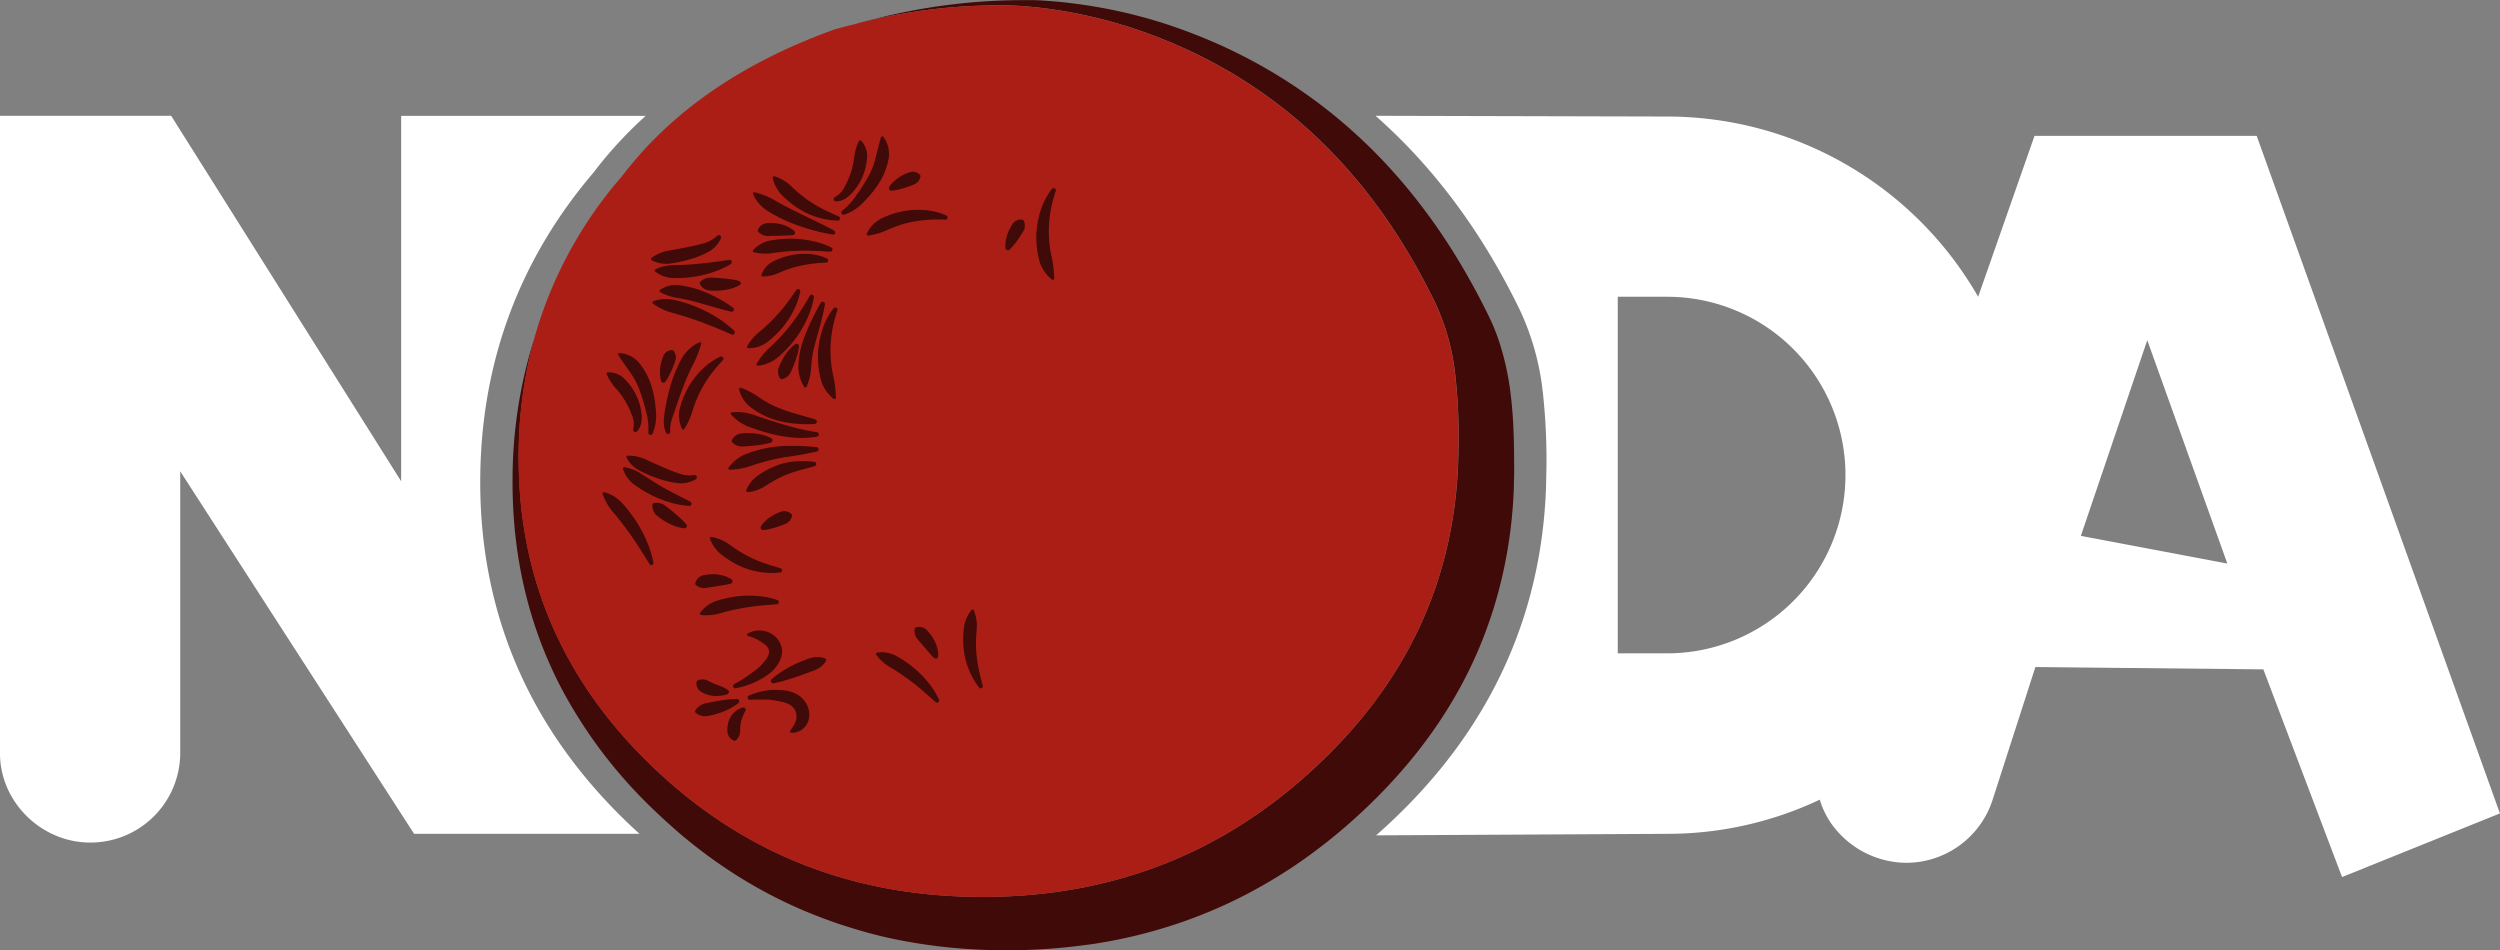 <svg id="NODA" xmlns="http://www.w3.org/2000/svg" viewBox="0 0 774.02 294.17"><rect x="0" y="0" width="774.02" height="294.17" fill="#808080" stroke="none"/><defs><style>.cls-1{fill:#fff;}.cls-2{fill:#3f0a08;}.cls-3{fill:#ab1e15;}</style></defs><title>NODA New Final Color Logo</title><g id="O"><g id="NDA"><path class="cls-1" d="M698.69,42.07H629.9L612.45,91.88a111.06,111.06,0,0,0-96.26-55.8l-90.31-.23c18,15.87,33,36,44.75,60.27a80.4,80.4,0,0,1,7,25,188.92,188.92,0,0,1,1.11,26.09l-.09,4v.08c-1.53,40.13-17.8,74.95-48.34,103.48-1.41,1.32-2.83,2.6-4.27,3.86l90.13-.47a110.26,110.26,0,0,0,47.25-10.58,25.52,25.52,0,0,0,3.67,7.55,28.71,28.71,0,0,0,23.13,12,28.13,28.13,0,0,0,26.64-19.3l13.31-41.31,70.58.72,24.37,64.3L774,251.84ZM516.17,202.28h-15.3V91.88h15.3a55.2,55.2,0,1,1,0,110.4Zm128.08-36.37,20.56-60.58,24.79,69.15Z"/><path class="cls-1" d="M148.7,147c.49-35.41,12.28-66.89,35.05-93.57,2-2.64,4.14-5.23,6.35-7.71a130,130,0,0,1,9.8-9.85H124.2V149L53,35.86H0v197.4c0,15,12.78,27.6,27.9,27.6a27.78,27.78,0,0,0,27.9-27.6V145.92l72.41,112.24H198c-1.27-1.15-2.52-2.3-3.76-3.5C163.44,225.09,148.12,188.86,148.7,147Z"/></g><g id="O_Ball" data-name="O Ball"><path class="cls-2" d="M468.58,133.05q-.06-1.59-.15-3.09c-.12-2-.28-3.88-.46-5.66q-.14-1.33-.3-2.58a83.56,83.56,0,0,0-3.35-15.43,62.75,62.75,0,0,0-3.19-8c-1.29-2.67-2.62-5.28-4-7.85q-3.08-5.76-6.41-11.17-4.44-7.22-9.34-13.79-3.67-4.93-7.6-9.52c-.87-1-1.75-2-2.65-3q-2.67-3-5.46-5.79-4.19-4.22-8.62-8.08c-.88-.77-1.78-1.53-2.67-2.28q-3.17-2.64-6.46-5.1a160.26,160.26,0,0,0-37.84-21c-3.13-1.24-6.28-2.36-9.45-3.39A155.39,155.39,0,0,0,331.74,1c-2-.26-4-.47-5.95-.62S322,.09,320.13.05l-1,0-3.35,0h0A184.44,184.44,0,0,0,271,5.83c-2.09.51-4.2,1-6.31,1.62L266,7.13a172.92,172.92,0,0,1,42-5.47h0l4.09,0q5.18.14,10.9.85a148.25,148.25,0,0,1,36,9.2q56.32,22.07,85.43,82.15a70.72,70.72,0,0,1,6.14,22,173.08,173.08,0,0,1,1,23.78c0,1.25-.06,2.49-.08,3.72q-2.1,54.83-43.89,93.87-43.12,40.46-103.38,40.46t-102.3-40.46q-42.09-40.41-41.29-97.59a136.31,136.31,0,0,1,4.88-35c-.27.84-.55,1.68-.8,2.53a144.62,144.62,0,0,0-6,39.84q-.1,7.62.5,14.95a143.37,143.37,0,0,0,1.93,14.4q1,5.29,2.39,10.43a130,130,0,0,0,10.28,26.28,147.24,147.24,0,0,0,28.9,37.94c.94.9,1.88,1.78,2.82,2.65q2.5,2.29,5,4.45,4.71,4,9.62,7.55a149.41,149.41,0,0,0,15.61,9.89c1.07.59,2.15,1.17,3.24,1.73q3.26,1.68,6.58,3.2,6.66,3,13.63,5.39c1.16.39,2.33.77,3.5,1.13Q268,288.7,273.48,290c2.43.56,4.87,1.06,7.35,1.51,3.71.68,7.47,1.22,11.3,1.65a179.26,179.26,0,0,0,19.59,1.05q4,0,7.95-.17c1.41-.06,2.82-.14,4.22-.23,2.38-.16,4.73-.37,7.07-.62,2.68-.29,5.34-.63,8-1q5.65-.89,11.13-2.15t10.81-2.91c1.19-.36,2.36-.74,3.54-1.13q3.51-1.19,6.95-2.53t6.82-2.86c2.24-1,4.47-2.08,6.67-3.2,1.1-.56,2.19-1.14,3.28-1.73q4.9-2.66,9.63-5.68,3.17-2,6.25-4.21t6.1-4.55c1.44-1.12,2.86-2.29,4.28-3.47s3.09-2.62,4.61-4c1-.87,1.93-1.75,2.89-2.65a165.49,165.49,0,0,0,15.21-16.2q2.29-2.79,4.41-5.66t4.08-5.79q2.94-4.4,5.5-8.93,1.71-3,3.25-6.12c.52-1,1-2.07,1.51-3.11q2.19-4.69,4-9.53.6-1.62,1.17-3.24a132.44,132.44,0,0,0,3.86-13.29,140.71,140.71,0,0,0,3-17.36q.58-5.33.79-10.8c0-1.31.06-2.63.09-4s0-2.53,0-3.75C468.78,139.63,468.72,136.22,468.58,133.05Z"/><path class="cls-3" d="M201.86,237.25q42,40.46,102.3,40.46t103.38-40.46q41.81-39,43.89-93.87c0-1.23.05-2.47.08-3.72a173.08,173.08,0,0,0-1-23.78,70.72,70.72,0,0,0-6.14-22q-29.1-60.09-85.43-82.15a148.25,148.25,0,0,0-36-9.2q-5.73-.72-10.9-.85l-4.09,0h0a172.92,172.92,0,0,0-42,5.47l-1.26.32q-3.09.75-6.21,1.61-38,13.64-60.25,38.61-3,3.42-5.81,7.06a129.7,129.7,0,0,0-27,50,136.31,136.31,0,0,0-4.88,35Q159.77,196.84,201.86,237.25Z"/></g></g><g id="Ball_Texture" data-name="Ball Texture"><g id="Ball_Texture-2" data-name="Ball Texture"><path class="cls-2" d="M247.73,90.35a21.64,21.64,0,0,1-2.06,5.86,26.55,26.55,0,0,1-3.44,5.23,29.73,29.73,0,0,1-4.54,4.36,9.28,9.28,0,0,1-6,2,.43.43,0,0,1-.41-.45.53.53,0,0,1,.06-.19h0a16.47,16.47,0,0,1,3.91-4.53,46.47,46.47,0,0,0,4.13-3.81,56.71,56.71,0,0,0,3.74-4.28c1.17-1.52,2.29-3.09,3.41-4.74h0a.68.68,0,0,1,1.24.51Z"/><path class="cls-2" d="M252,92a26.79,26.79,0,0,1-2.13,6.79,34.39,34.39,0,0,1-3.67,6.17,35.58,35.58,0,0,1-4.91,5.28,11.64,11.64,0,0,1-6.62,3,.41.41,0,0,1-.45-.39.4.4,0,0,1,.05-.24,22.44,22.44,0,0,1,4.36-5.31,55,55,0,0,0,4.55-4.73,57.7,57.7,0,0,0,4-5.25c1.24-1.84,2.41-3.75,3.54-5.74a.68.68,0,0,1,.93-.26A.69.69,0,0,1,252,92Z"/><path class="cls-2" d="M247.38,107.23a18.6,18.6,0,0,1-.61,2.9c-.27.91-.58,1.8-.91,2.67s-.71,1.72-1.1,2.57a3.88,3.88,0,0,1-2.57,2,.59.59,0,0,1-.69-.26,3.7,3.7,0,0,1-.41-3.32,22.4,22.4,0,0,1,1.28-2.66,18.26,18.26,0,0,1,1.67-2.45,12.53,12.53,0,0,1,2.18-2.12.72.72,0,0,1,1,.15.7.7,0,0,1,.14.52Z"/><path class="cls-2" d="M255.4,94.23a66.74,66.74,0,0,1-1.48,6.54c-.58,2.15-1.22,4.27-1.74,6.33a30.81,30.81,0,0,0-1,6.1,18.21,18.21,0,0,1-1.45,6.55.43.43,0,0,1-.57.2.41.41,0,0,1-.17-.15,11.94,11.94,0,0,1-1.8-6.78,25.18,25.18,0,0,1,1.28-7A54.82,54.82,0,0,1,251,99.73c.94-2,2-4,3.11-6a.68.68,0,0,1,.93-.24.7.7,0,0,1,.33.7Z"/><path class="cls-2" d="M259.25,96.1a44.28,44.28,0,0,0-1.67,6.72,37.14,37.14,0,0,0-.44,6.73,35,35,0,0,0,.8,6.63,33,33,0,0,1,.86,7h0a.42.42,0,0,1-.42.42.41.41,0,0,1-.24-.08,11.15,11.15,0,0,1-4.09-6.42,28,28,0,0,1-.78-7.57,26.82,26.82,0,0,1,1.34-7.44,21.58,21.58,0,0,1,3.46-6.62.67.67,0,0,1,.95-.12.66.66,0,0,1,.23.75Z"/><path class="cls-2" d="M326.85,59.15a43.69,43.69,0,0,0-1.67,6.72,36.42,36.42,0,0,0-.44,6.74,33.56,33.56,0,0,0,.8,6.63,33,33,0,0,1,.85,7h0a.42.42,0,0,1-.41.42.46.46,0,0,1-.24-.08,11.15,11.15,0,0,1-4.09-6.42,28,28,0,0,1-.78-7.57,27.19,27.19,0,0,1,1.33-7.45,21.86,21.86,0,0,1,3.46-6.61.68.68,0,0,1,1-.12.7.7,0,0,1,.23.75Z"/><path class="cls-2" d="M252.28,131.25a38.14,38.14,0,0,1-6.67-.14,29.3,29.3,0,0,1-6.69-1.48,24,24,0,0,1-6.17-3.29,9.79,9.79,0,0,1-3.91-5.8.42.42,0,0,1,.34-.49.41.41,0,0,1,.22,0h0a24.68,24.68,0,0,1,5.66,3,29.78,29.78,0,0,0,5.27,2.93,48.8,48.8,0,0,0,5.86,2.07c2,.59,4.13,1.15,6.24,1.81a.68.68,0,0,1,.44.86A.67.67,0,0,1,252.28,131.25Z"/><path class="cls-2" d="M253,135.18a27.53,27.53,0,0,1-7.08.32,43,43,0,0,1-7-1.13,67.26,67.26,0,0,1-6.68-2.08,14.22,14.22,0,0,1-5.9-3.94.41.41,0,0,1,0-.59.37.37,0,0,1,.22-.1,15.62,15.62,0,0,1,7,.87c2.14.73,4.26,1.44,6.39,2.11s4.26,1.29,6.42,1.83,4.35,1,6.6,1.36a.69.69,0,0,1,0,1.35Z"/><path class="cls-2" d="M238.63,137.06a22.76,22.76,0,0,1-3,.63c-1,.15-2,.26-2.92.35s-1.93.14-2.89.2a4.25,4.25,0,0,1-3.11-1.3h0a.57.57,0,0,1-.1-.73,3.83,3.83,0,0,1,2.9-2,20.56,20.56,0,0,1,3.14-.09,18.43,18.43,0,0,1,3.13.44,12.73,12.73,0,0,1,3,1.11.72.72,0,0,1-.14,1.33Z"/><path class="cls-2" d="M252.9,139.78c-2.3.57-4.64,1-6.93,1.33-1.14.21-2.28.34-3.41.52s-2.2.43-3.3.68a60,60,0,0,0-6.45,1.83,22.1,22.1,0,0,1-6.9,1.29h0a.42.42,0,0,1-.34-.65,12.26,12.26,0,0,1,5.91-4.4,38.06,38.06,0,0,1,7.06-1.87,33.86,33.86,0,0,1,3.63-.4c1.2-.05,2.39-.07,3.58-.06a69.63,69.63,0,0,1,7.07.39.68.68,0,0,1,.09,1.34Z"/><path class="cls-2" d="M252.29,144.3c-1.87.59-3.73,1-5.51,1.54a31.78,31.78,0,0,0-5,1.88,43.51,43.51,0,0,0-4.71,2.67,12.2,12.2,0,0,1-5.57,2,.45.45,0,0,1-.47-.41.63.63,0,0,1,0-.19,10.07,10.07,0,0,1,3.82-4.7,27.61,27.61,0,0,1,5.37-2.88,20.12,20.12,0,0,1,6-1.35,29.22,29.22,0,0,1,5.92.15.69.69,0,0,1,.6.76A.67.67,0,0,1,252.29,144.3Z"/><path class="cls-2" d="M223.79,111.54a48.72,48.72,0,0,0-4,4.76,37.9,37.9,0,0,0-3.11,5.17,34.77,34.77,0,0,0-2.21,5.54,22.39,22.39,0,0,1-2.59,5.78h0a.42.42,0,0,1-.59.12.38.38,0,0,1-.15-.16,9.68,9.68,0,0,1-.51-6.84,26.29,26.29,0,0,1,2.65-6.3,24.79,24.79,0,0,1,4.21-5.34,20.22,20.22,0,0,1,5.5-3.83.69.69,0,0,1,.91.33.7.7,0,0,1-.12.76Z"/><path class="cls-2" d="M206.2,134a8.72,8.72,0,0,1-.66-4.08,30.32,30.32,0,0,1,.52-3.85,59.31,59.31,0,0,1,1.76-7.43,41.08,41.08,0,0,1,3-7.19,12.16,12.16,0,0,1,5.72-5.47.41.41,0,0,1,.55.48h0a34.82,34.82,0,0,1-2.74,6.85,62.51,62.51,0,0,0-2.86,6.58c-.86,2.26-1.65,4.59-2.45,6.93s-1.75,4.54-1.54,6.79v0a.68.68,0,0,1-.62.74A.67.67,0,0,1,206.2,134Z"/><path class="cls-2" d="M204.7,118a9,9,0,0,1-.37-2.7,12.27,12.27,0,0,1,.29-2.64,14.84,14.84,0,0,1,.79-2.53,3.08,3.08,0,0,1,2.5-1.76.66.66,0,0,1,.67.3h0a3.36,3.36,0,0,1,.56,2.87c-.26.74-.52,1.48-.82,2.22s-.62,1.47-1,2.21a18,18,0,0,1-1.31,2.23h0a.74.74,0,0,1-1,.18A.77.77,0,0,1,204.7,118Z"/><path class="cls-2" d="M200.74,133.84a19.15,19.15,0,0,0-.75-6.46,56.54,56.54,0,0,0-1.9-6.39,23.12,23.12,0,0,0-2.91-5.61c-1.19-1.72-2.36-3.28-3.74-5.43h0a.42.42,0,0,1,.12-.57.44.44,0,0,1,.24-.07,8.79,8.79,0,0,1,6.6,3.71,21.59,21.59,0,0,1,3.37,6.75,32.43,32.43,0,0,1,1.26,7.15,14,14,0,0,1-1,7.33.68.68,0,0,1-1.29-.38Z"/><path class="cls-2" d="M196.09,132.75a7.2,7.2,0,0,0-.52-4.39,25.39,25.39,0,0,0-2.08-4.33,22.88,22.88,0,0,0-2.83-3.8,15.55,15.55,0,0,1-2.81-4.37h0a.47.47,0,0,1,.24-.59.4.4,0,0,1,.15,0,7,7,0,0,1,5.33,2.26,18.24,18.24,0,0,1,3.33,4.7,17.07,17.07,0,0,1,1.67,5.48,10,10,0,0,1,0,3,5.16,5.16,0,0,1-1.34,2.83.68.68,0,0,1-1,0,.69.69,0,0,1-.17-.68Z"/><path class="cls-2" d="M226.51,103.56c-2-.88-4-1.74-6.06-2.56s-4-1.57-6.06-2.25-4.08-1.33-6.15-1.88A17.88,17.88,0,0,1,202.16,94a.44.44,0,0,1,.1-.74,11.91,11.91,0,0,1,7-.29,45.28,45.28,0,0,1,6.53,2.13,41.71,41.71,0,0,1,6.09,3.14,31.7,31.7,0,0,1,5.41,4.17.68.68,0,0,1,0,1A.72.72,0,0,1,226.51,103.56Z"/><path class="cls-2" d="M226.34,96.48c-1.94-.42-3.8-1-5.64-1.5s-3.64-1.07-5.44-1.54a54.27,54.27,0,0,0-5.37-1.17,17.07,17.07,0,0,1-5.47-1.82h0a.42.42,0,0,1,0-.73,8.43,8.43,0,0,1,6.1-1.4,30.89,30.89,0,0,1,5.93,1.42,37.15,37.15,0,0,1,5.47,2.4,39.93,39.93,0,0,1,5,3.11.69.69,0,0,1,.16,1A.72.72,0,0,1,226.34,96.48Z"/><path class="cls-2" d="M229,88.28a12.23,12.23,0,0,1-3,1.18,16.83,16.83,0,0,1-3.14.5,19.86,19.86,0,0,1-3.18,0A3.89,3.89,0,0,1,216.72,88a.58.58,0,0,1,.1-.73h0a4.27,4.27,0,0,1,3.11-1.32c1,0,1.94.08,2.91.15s1.95.17,2.94.3a24.78,24.78,0,0,1,3,.56h0a.73.73,0,0,1,.52.89A.7.7,0,0,1,229,88.28Z"/><path class="cls-2" d="M226.23,81.76a26,26,0,0,1-5.5,2.51,34,34,0,0,1-5.89,1.43,38.52,38.52,0,0,1-6.07.39,9.6,9.6,0,0,1-5.88-2,.43.43,0,0,1-.07-.61.61.61,0,0,1,.16-.12,13.81,13.81,0,0,1,5.8-1.28c1.88,0,3.75-.11,5.62-.25s3.75-.34,5.64-.56l5.73-.79a.68.68,0,0,1,.78.58A.69.69,0,0,1,226.23,81.76Z"/><path class="cls-2" d="M223.23,73.68a8.84,8.84,0,0,1-4.33,4.52,28.1,28.1,0,0,1-5.52,2.15,42.84,42.84,0,0,1-5.7,1.22,9.52,9.52,0,0,1-5.9-1,.44.44,0,0,1-.17-.6.42.42,0,0,1,.12-.14,12.16,12.16,0,0,1,5.33-2.23q2.7-.47,5.38-1c1.79-.38,3.61-.74,5.25-1.21A10.1,10.1,0,0,0,222.07,73l0,0a.69.69,0,0,1,1.14.71Z"/><path class="cls-2" d="M259.39,68.29a22.09,22.09,0,0,1-6.22-1,23.31,23.31,0,0,1-5.85-2.65,30,30,0,0,1-5-4,10.92,10.92,0,0,1-3.07-5.56.42.42,0,0,1,.34-.5.5.5,0,0,1,.21,0,13.3,13.3,0,0,1,5.3,3.2,48,48,0,0,0,4.35,3.69,38.79,38.79,0,0,0,4.83,3c1.72.89,3.5,1.71,5.36,2.53a.68.68,0,0,1-.29,1.31Z"/><path class="cls-2" d="M257.82,72.62A58.24,58.24,0,0,1,251,71.07a59.63,59.63,0,0,1-6.66-2.31A45.31,45.31,0,0,1,238,65.52a11.89,11.89,0,0,1-4.85-5.42.42.42,0,0,1,.22-.55.53.53,0,0,1,.25,0A22,22,0,0,1,240,62.1c1.92,1.12,3.9,2.15,5.91,3.14s4.07,2,6.14,3,4.15,2,6.19,3.15a.68.68,0,0,1,.26.93A.7.7,0,0,1,257.82,72.62Z"/><path class="cls-2" d="M245.53,72.79c-1,.1-1.89.12-2.77.15l-2.59.06-2.52.06a4,4,0,0,1-2.83-1.25h0a.63.63,0,0,1-.14-.72,3.38,3.38,0,0,1,2.7-2,13.52,13.52,0,0,1,3,.06,11.93,11.93,0,0,1,2.94.78,9,9,0,0,1,2.61,1.6.73.73,0,0,1,.05,1,.74.74,0,0,1-.47.24Z"/><path class="cls-2" d="M257,77.93c-2-.13-4-.24-5.94-.3s-3.89,0-5.82.1-3.84.3-5.74.59a15.82,15.82,0,0,1-6.09-.2.43.43,0,0,1-.32-.52.42.42,0,0,1,.09-.19,9.87,9.87,0,0,1,5.67-3,35.2,35.2,0,0,1,6.31-.52,31.39,31.39,0,0,1,6.27.72,24.64,24.64,0,0,1,5.93,2,.68.68,0,0,1,.3.92A.7.7,0,0,1,257,77.93Z"/><path class="cls-2" d="M255.71,81.29c-1.75.09-3.42.24-5.05.47a39.56,39.56,0,0,0-4.79,1,33.32,33.32,0,0,0-4.54,1.66,13.56,13.56,0,0,1-5.09,1.21h0a.46.46,0,0,1-.47-.43.78.78,0,0,1,0-.16,7.33,7.33,0,0,1,3.85-4.23A22.14,22.14,0,0,1,245,79a20.66,20.66,0,0,1,5.6-.35A16.29,16.29,0,0,1,256,80a.69.69,0,0,1-.23,1.32Z"/><path class="cls-2" d="M292.74,68a47.19,47.19,0,0,0-6.2.12,36.8,36.8,0,0,0-6,1,35.72,35.72,0,0,0-5.63,2,22.67,22.67,0,0,1-6.07,1.83h0a.43.43,0,0,1-.48-.36.41.41,0,0,1,0-.22,9.67,9.67,0,0,1,4.84-4.86,26.34,26.34,0,0,1,6.5-2.13,25.29,25.29,0,0,1,6.78-.31,19.94,19.94,0,0,1,6.51,1.65.69.69,0,0,1,.34.9.67.67,0,0,1-.65.4Z"/><path class="cls-2" d="M275.34,57.82a8.9,8.9,0,0,1,1.8-2,12.92,12.92,0,0,1,2.18-1.52,15.77,15.77,0,0,1,2.43-1,3.06,3.06,0,0,1,3,.74.65.65,0,0,1,.21.7h0a3.41,3.41,0,0,1-1.8,2.3c-.74.29-1.47.58-2.22.84s-1.52.49-2.32.7a17.22,17.22,0,0,1-2.53.47h0a.75.75,0,0,1-.71-1.14Z"/><path class="cls-2" d="M235.56,163a9,9,0,0,1,1.8-2.06,13,13,0,0,1,2.18-1.51,15.77,15.77,0,0,1,2.43-1.05,3.07,3.07,0,0,1,3,.74.65.65,0,0,1,.21.7h0a3.44,3.44,0,0,1-1.8,2.3c-.74.29-1.47.57-2.22.83s-1.52.5-2.32.7a16,16,0,0,1-2.53.47h0a.76.76,0,0,1-.82-.68A.72.72,0,0,1,235.56,163Z"/><path class="cls-2" d="M311.31,76.79a9.09,9.09,0,0,1,.18-2.72,13.18,13.18,0,0,1,.81-2.54,14.45,14.45,0,0,1,1.28-2.31,3.09,3.09,0,0,1,2.8-1.23.64.64,0,0,1,.59.43h0a3.35,3.35,0,0,1,0,2.92c-.4.68-.81,1.35-1.24,2s-.9,1.31-1.41,2a15.93,15.93,0,0,1-1.72,1.92h0a.75.75,0,0,1-1.06,0A.84.84,0,0,1,311.31,76.79Z"/><path class="cls-2" d="M260.79,65.19a18.93,18.93,0,0,0,4.39-4.81,55.18,55.18,0,0,0,3.59-5.61,23.26,23.26,0,0,0,2.33-5.87c.52-2,.94-3.94,1.65-6.39h0a.4.4,0,0,1,.51-.28.42.42,0,0,1,.21.13A8.83,8.83,0,0,1,275,49.77a21.66,21.66,0,0,1-2.9,7,32.81,32.81,0,0,1-4.58,5.64,14,14,0,0,1-6.19,4.05.68.68,0,0,1-.56-1.22Z"/><path class="cls-2" d="M258.56,61a7.23,7.23,0,0,0,3-3.27,26.72,26.72,0,0,0,1.91-4.41,23.8,23.8,0,0,0,1-4.63,15.39,15.39,0,0,1,1.46-5v0a.44.44,0,0,1,.59-.2l.13.09a7.07,7.07,0,0,1,1.78,5.51,18.68,18.68,0,0,1-1.37,5.6A17.3,17.3,0,0,1,264,59.49a9.81,9.81,0,0,1-2.27,2,5.24,5.24,0,0,1-3,.84.69.69,0,0,1-.24-1.31Z"/><path class="cls-2" d="M238.87,210.34a24.62,24.62,0,0,1,3.66-2.72,33.43,33.43,0,0,1,4-2.17,43,43,0,0,1,4.2-1.65,6.94,6.94,0,0,1,4.75.07.48.48,0,0,1,.28.62.59.59,0,0,0,0,.08,7.15,7.15,0,0,1-3.64,3c-1.37.52-2.73,1-4.1,1.49s-2.75.94-4.16,1.36a39.4,39.4,0,0,1-4.34,1.14.69.69,0,0,1-.82-.54A.7.7,0,0,1,238.87,210.34Z"/><path class="cls-2" d="M228.63,217.65a15.14,15.14,0,0,1-3,1.92,22.35,22.35,0,0,1-3.22,1.3,25.86,25.86,0,0,1-3.37.82,4.49,4.49,0,0,1-3.64-1,.57.57,0,0,1-.11-.74,4.88,4.88,0,0,1,3-2.15c1.07-.23,2.13-.45,3.2-.65s2.15-.36,3.25-.5a27,27,0,0,1,3.41-.23h0a.72.72,0,0,1,.72.72A.7.7,0,0,1,228.63,217.65Z"/><path class="cls-2" d="M225.13,215a14.51,14.51,0,0,1-2.59.46,9.07,9.07,0,0,1-2.85-.2,9.45,9.45,0,0,1-2.75-1.16,3,3,0,0,1-1.3-2.89.65.65,0,0,1,.44-.57h0a3.64,3.64,0,0,1,2.87,0c.63.34,1.24.64,1.88.91s1.33.53,2.13.84a10,10,0,0,1,2.43,1.27.74.74,0,0,1,.14,1,.69.69,0,0,1-.4.27Z"/><path class="cls-2" d="M230.74,220.1c-.39.86-.75,1.6-1,2.29a9.58,9.58,0,0,0-.48,2,13.94,13.94,0,0,0-.1,2.08,4,4,0,0,1-1.22,2.66h0a.62.62,0,0,1-.71.16,3.12,3.12,0,0,1-2-2.61,8.45,8.45,0,0,1,.32-3.21,6.86,6.86,0,0,1,1.71-2.84,6.08,6.08,0,0,1,2.68-1.57.73.73,0,0,1,.9.51.74.74,0,0,1,0,.51Z"/><path class="cls-2" d="M227.37,211.78a43.34,43.34,0,0,0,5.81-3.75,15.37,15.37,0,0,0,4.37-4.43,8.29,8.29,0,0,0,.49-1.21l.07-.31a1,1,0,0,0,0-.21,1.7,1.7,0,0,0,0-.39,3.14,3.14,0,0,0-1.09-1.76,14.41,14.41,0,0,0-5.45-2.82h0a.41.41,0,0,1-.26-.51.43.43,0,0,1,.18-.22,7.24,7.24,0,0,1,8.05.53,6.58,6.58,0,0,1,2.55,4.21,5,5,0,0,1,0,1.39,4.44,4.44,0,0,1-.12.67l-.14.55a9.14,9.14,0,0,1-.93,2.06,11.63,11.63,0,0,1-2.85,3.09,24.6,24.6,0,0,1-10.32,4.41.68.68,0,0,1-.41-1.28Z"/><path class="cls-2" d="M231.94,215.31a23.4,23.4,0,0,1,6.73-1.69c.66,0,1.15-.05,1.75,0s1.15,0,1.75.07a11.14,11.14,0,0,1,3.79.87,7.79,7.79,0,0,1,3.33,2.74,7.22,7.22,0,0,1,1.28,4.28,5.66,5.66,0,0,1-1.89,4,5.26,5.26,0,0,1-3.71,1.29.42.42,0,0,1-.4-.43.52.52,0,0,1,.08-.23h0a12.92,12.92,0,0,0,1.6-2.6,4.91,4.91,0,0,0,.35-2.09,4.09,4.09,0,0,0-2.32-3.46c-1.4-.77-3.63-1.05-5.71-1.4a59.82,59.82,0,0,0-6.42,0,.67.67,0,0,1-.67-.69A.69.69,0,0,1,231.94,215.31Z"/><path class="cls-2" d="M201.13,174.67c-1.18-1.89-2.33-3.75-3.51-5.57s-2.4-3.59-3.68-5.32-2.58-3.42-4-5.05a17.77,17.77,0,0,1-3.36-5.82.42.42,0,0,1,.27-.53.36.36,0,0,1,.23,0,11.89,11.89,0,0,1,5.88,3.75,45,45,0,0,1,4.14,5.48,42.19,42.19,0,0,1,3.19,6.06,32,32,0,0,1,2,6.51.69.69,0,0,1-.54.81A.71.71,0,0,1,201.13,174.67Z"/><path class="cls-2" d="M211.92,163.57a12.19,12.19,0,0,1-3.15-.76,17.67,17.67,0,0,1-2.87-1.39,22.09,22.09,0,0,1-2.58-1.85A3.91,3.91,0,0,1,202,156.3a.58.58,0,0,1,.49-.54h0a4.3,4.3,0,0,1,3.31.69c.77.59,1.54,1.18,2.3,1.8s1.5,1.25,2.24,1.92a25.12,25.12,0,0,1,2.17,2.2h0a.73.73,0,0,1-.09,1A.71.71,0,0,1,211.92,163.57Z"/><path class="cls-2" d="M213.37,156.63a26.11,26.11,0,0,1-5.94-1.08,34.66,34.66,0,0,1-5.65-2.21,37.29,37.29,0,0,1-5.2-3.15,9.66,9.66,0,0,1-3.69-5,.44.44,0,0,1,.3-.54.44.44,0,0,1,.2,0,13.83,13.83,0,0,1,5.48,2.28c1.55,1,3.14,2,4.75,3s3.27,1.86,4.95,2.76l5.15,2.63a.7.7,0,0,1,.31.93A.68.68,0,0,1,213.37,156.63Z"/><path class="cls-2" d="M215.54,148.29a8.82,8.82,0,0,1-6.14,1.23,28.37,28.37,0,0,1-5.76-1.4,41.41,41.41,0,0,1-5.36-2.27,9.36,9.36,0,0,1-4.28-4.17.44.44,0,0,1,.2-.59.53.53,0,0,1,.18,0,12.21,12.21,0,0,1,5.64,1.22c1.65.78,3.32,1.51,5,2.23s3.39,1.46,5,2a10,10,0,0,0,4.95.55h0a.69.69,0,0,1,.52,1.23Z"/><path class="cls-2" d="M241.51,177.24a22.2,22.2,0,0,1-6.3-.16,23.3,23.3,0,0,1-6.15-1.85,29.13,29.13,0,0,1-5.45-3.34,10.94,10.94,0,0,1-3.79-5.09.44.44,0,0,1,.27-.55.38.38,0,0,1,.21,0,13.32,13.32,0,0,1,5.68,2.45,45.48,45.48,0,0,0,4.81,3.09,39.86,39.86,0,0,0,5.18,2.34c1.82.65,3.7,1.23,5.64,1.79a.68.68,0,0,1-.1,1.34Z"/><path class="cls-2" d="M303.1,212.82a22.33,22.33,0,0,1-3.12-5.48,23.48,23.48,0,0,1-1.59-6.23,29.65,29.65,0,0,1,0-6.39,10.91,10.91,0,0,1,2.42-5.87.43.43,0,0,1,.61,0,.48.48,0,0,1,.12.16,13.38,13.38,0,0,1,.83,6.14,45.65,45.65,0,0,0-.16,5.71,39.36,39.36,0,0,0,.67,5.65c.38,1.89.85,3.8,1.38,5.75a.7.7,0,0,1-.48.85A.71.71,0,0,1,303.1,212.82Z"/><path class="cls-2" d="M226.31,180.72c-1,.23-1.86.37-2.73.52l-2.56.4-2.5.4a4,4,0,0,1-3-.87h0a.59.59,0,0,1-.23-.69,3.34,3.34,0,0,1,2.41-2.35,13.33,13.33,0,0,1,3-.35,11.79,11.79,0,0,1,3,.38,9,9,0,0,1,2.8,1.24.74.74,0,0,1,.19,1,.76.76,0,0,1-.44.29Z"/><path class="cls-2" d="M289.17,203.72c-.7-.7-1.29-1.38-1.87-2.05l-1.69-2L284,197.79a4,4,0,0,1-.82-3v0a.61.61,0,0,1,.47-.56,3.37,3.37,0,0,1,3.26.82,14.5,14.5,0,0,1,1.89,2.39,12.36,12.36,0,0,1,1.26,2.77,9.06,9.06,0,0,1,.41,3,.73.73,0,0,1-.77.7.76.76,0,0,1-.48-.21Z"/><path class="cls-2" d="M240.45,187.1c-2,.14-4,.29-5.93.5s-3.86.5-5.75.88-3.76.8-5.61,1.34a15.58,15.58,0,0,1-6.07.61.42.42,0,0,1-.38-.47.37.37,0,0,1,.07-.2A9.81,9.81,0,0,1,222,186a34.55,34.55,0,0,1,6.19-1.36,31,31,0,0,1,6.31-.12,24.71,24.71,0,0,1,6.14,1.24.68.68,0,0,1-.18,1.33Z"/><path class="cls-2" d="M289.61,217.33c-1.5-1.34-3-2.65-4.44-3.91s-3-2.43-4.56-3.55-3.15-2.18-4.79-3.15a15.47,15.47,0,0,1-4.55-4h0a.43.43,0,0,1,.09-.6.42.42,0,0,1,.18-.08,9.72,9.72,0,0,1,6.27,1.23,34.72,34.72,0,0,1,5.18,3.56,31.3,31.3,0,0,1,4.38,4.46,24.93,24.93,0,0,1,3.32,5.26.68.68,0,0,1-1.08.79Z"/><path class="cls-2" d="M254.89,197.43"/></g></g></svg>